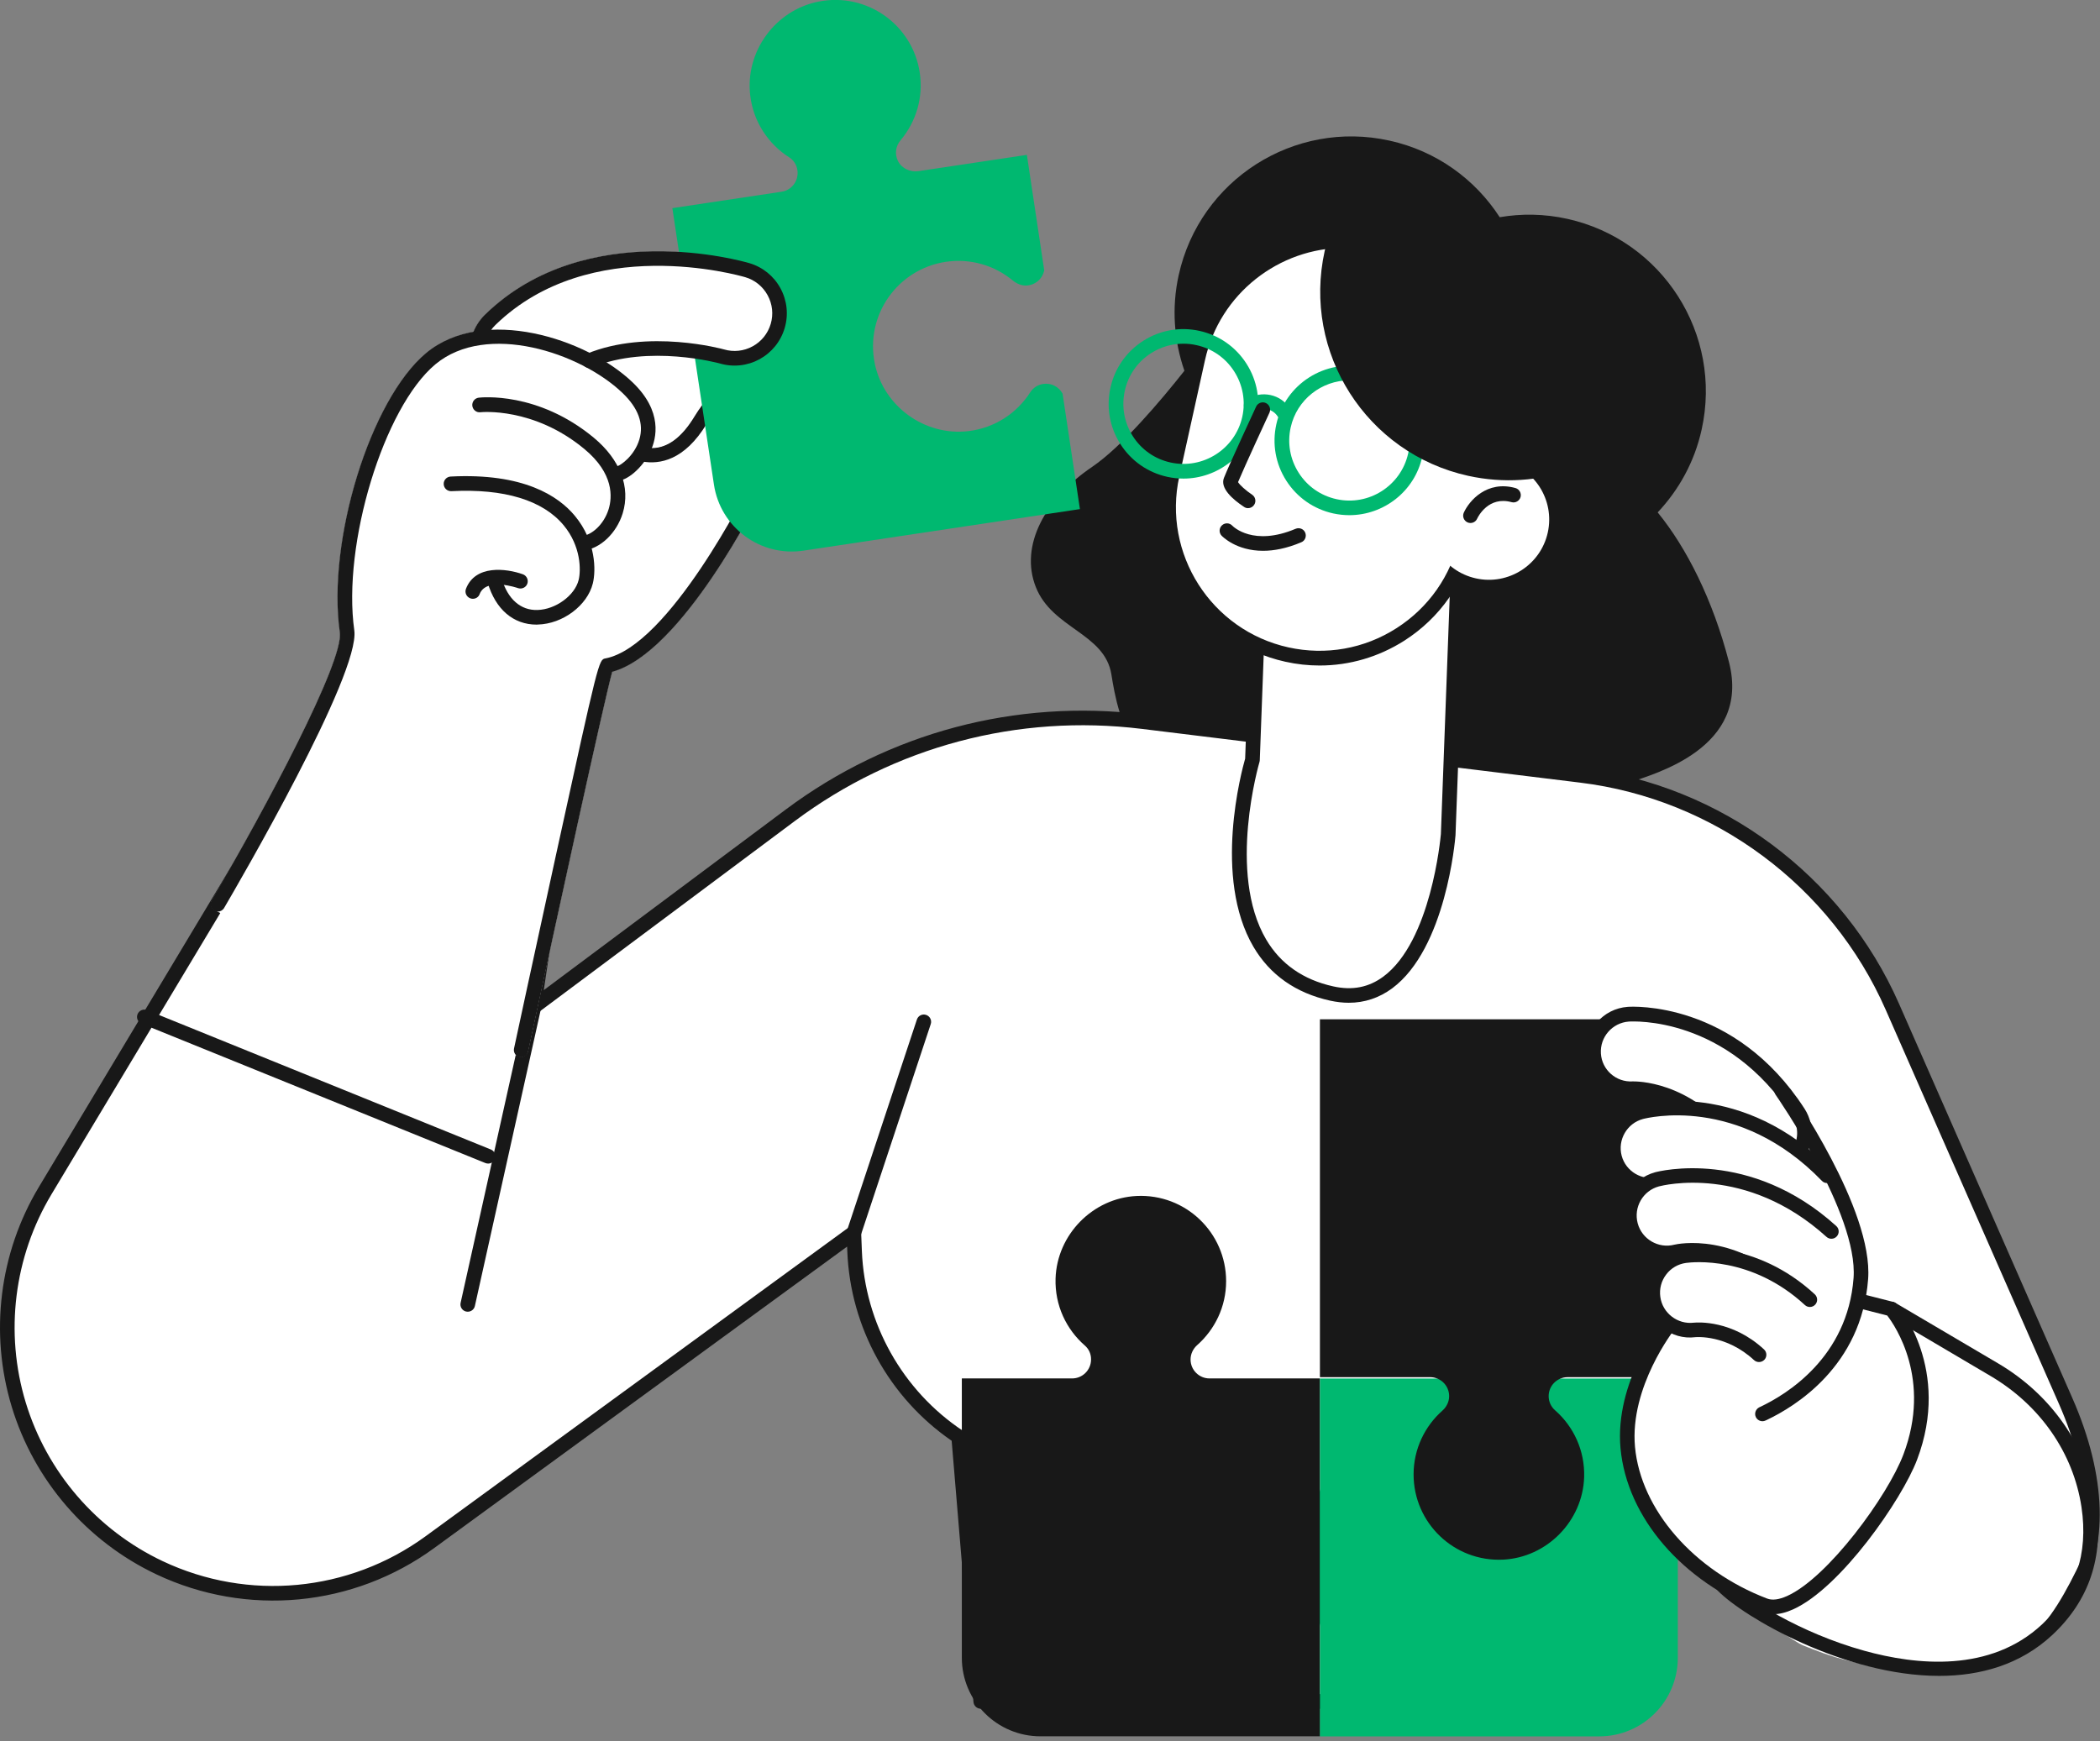 <svg width="287" height="238" viewBox="0 0 287 238" fill="none" xmlns="http://www.w3.org/2000/svg">
<rect x="0" y="0" width="287" height="238" fill="#808080" stroke="none"/>
<g clip-path="url(#clip0_18_944)">
<path d="M236.29 90.49C234.1 82 230.49 74.86 226.55 70.04C229.44 66.97 231.59 63.13 232.56 58.71C235.44 45.68 227.21 32.79 214.18 29.91C211.05 29.22 207.93 29.18 204.96 29.69C201.63 24.54 196.35 20.64 189.89 19.22C176.86 16.34 163.97 24.57 161.09 37.6C160.09 42.12 160.46 46.61 161.87 50.68C158.6 54.82 153.31 61.07 149.24 63.83C142.89 68.13 139.31 74.54 141.56 80.24C143.81 85.95 150.98 86.54 151.89 92.19C152.8 97.85 154.93 110.22 172.77 110.2C190.61 110.17 202.34 118.22 210.4 112.31C218.46 106.4 220 107.98 222.94 106.89C225.88 105.8 239.35 102.32 236.29 90.49Z" fill="#181818"/>
<path d="M225.25 232.57H134.04L131.02 196.39C122.5 190.71 117.21 181.29 116.8 171.05L116.7 168.5L58.76 210.8C48.01 218.65 33.83 219.99 21.8 214.3C2.38 205.11 -4.88 181.18 6.18 162.75L44.34 99.15L76 117.24L72.98 137.59L108.02 111.43C121.82 101.13 139.05 96.55 156.14 98.64L216.08 105.99C234.85 108.29 251.02 120.31 258.62 137.62L282.3 191.5C289.87 208.72 286.05 224.79 267.24 224.79C254.28 225.63 241.71 220.22 233.4 210.24L227.5 203.16L225.25 232.57Z" fill="white"/>
<path d="M225.25 233.57H134.04C133.52 233.57 133.09 233.17 133.04 232.65L130.06 196.94C121.53 191.07 116.21 181.44 115.8 171.08L115.77 170.4L59.35 211.6C48.3 219.67 33.74 221.05 21.37 215.2C11.86 210.7 4.65 202.35 1.6 192.28C-1.45 182.21 -0.1 171.26 5.32 162.24L43.48 98.64C43.76 98.17 44.36 98.02 44.83 98.29L76.49 116.38C76.85 116.58 77.04 116.99 76.98 117.39L74.32 135.34L107.42 110.63C121.49 100.13 138.83 95.52 156.26 97.65L216.2 105C235.22 107.33 251.83 119.68 259.54 137.22L283.22 191.1C287.93 201.82 288.21 211.67 283.99 218.14C280.72 223.15 274.93 225.8 267.24 225.8C254.09 226.64 241.12 221.08 232.63 210.89L228.31 205.7L226.24 232.64C226.2 233.17 225.77 233.57 225.25 233.57ZM134.96 231.57H224.32L226.51 203.09C226.54 202.68 226.82 202.34 227.2 202.21C227.59 202.09 228.01 202.21 228.27 202.52L234.17 209.6C242.25 219.3 254.58 224.6 267.18 223.79C274.22 223.79 279.43 221.45 282.32 217.04C286.17 211.15 285.83 201.99 281.39 191.9L257.71 138.02C250.28 121.12 234.28 109.22 215.96 106.98L156.02 99.63C139.11 97.56 122.27 102.03 108.62 112.23L73.58 138.39C73.25 138.63 72.82 138.65 72.47 138.45C72.12 138.24 71.93 137.85 71.99 137.45L74.91 117.77L44.69 100.5L7.03 163.26C1.91 171.8 0.62 182.16 3.51 191.69C6.4 201.22 13.22 209.13 22.22 213.39C33.93 218.93 47.7 217.63 58.17 209.99L116.11 167.69C116.41 167.47 116.8 167.44 117.13 167.6C117.46 167.76 117.68 168.09 117.69 168.46L117.79 171.01C118.19 180.89 123.33 190.07 131.57 195.56C131.82 195.73 131.99 196.01 132.01 196.31L134.96 231.57Z" fill="#181818"/>
<path d="M63.93 179.3C63.86 179.3 63.78 179.29 63.71 179.28C63.17 179.16 62.83 178.63 62.95 178.09L72 137.38C72.12 136.84 72.65 136.5 73.19 136.62C73.73 136.74 74.07 137.27 73.95 137.81L64.9 178.52C64.8 178.98 64.39 179.3 63.93 179.3Z" fill="#181818"/>
<path d="M197.92 114.07L199.52 71.12L172.43 70.11L171.17 103.86C171.17 103.86 162.88 131.58 182 135.8C195.96 138.89 197.92 114.07 197.92 114.07Z" fill="white"/>
<path d="M184.33 137.07C183.51 137.07 182.66 136.97 181.78 136.78C177.09 135.74 173.57 133.27 171.31 129.43C165.73 119.93 169.71 105.31 170.17 103.7L171.42 70.08C171.44 69.53 171.88 69.08 172.46 69.12L199.55 70.13C199.82 70.14 200.07 70.25 200.25 70.45C200.43 70.64 200.53 70.9 200.52 71.17L198.92 114.12C198.92 114.13 198.92 114.15 198.92 114.16C198.87 114.79 197.62 129.65 190.26 135.1C188.48 136.41 186.49 137.07 184.33 137.07ZM173.39 71.15L172.17 103.9C172.17 103.98 172.15 104.07 172.13 104.15C172.09 104.3 167.69 119.33 173.04 128.42C175.01 131.76 178.09 133.92 182.21 134.83C184.82 135.41 187.06 134.97 189.06 133.49C195.58 128.66 196.86 114.62 196.92 114.02L198.48 72.09L173.39 71.15Z" fill="#181818"/>
<path d="M58.25 48.3C60.12 46.74 62.35 45.81 64.74 45.38C64.75 45.36 64.74 45.34 64.75 45.32C65.12 44.44 65.66 43.66 66.34 42.99C80.11 29.62 101.48 35.73 102.39 36C104.21 36.54 105.71 37.75 106.62 39.41C107.53 41.08 107.73 43 107.2 44.81C106.71 46.46 105.67 47.85 104.23 48.77C104.34 48.74 104.46 48.71 104.57 48.69C106.28 48.38 107.84 48.76 109.22 49.84C109.78 50.28 111.09 51.3 104.11 67.28C103.66 68.19 93.17 89.24 83.65 91.78C82.56 95.71 76.29 124.45 72.16 143.71C72.1 144 71.91 144.24 71.65 144.37C71.39 144.5 71.08 144.5 70.82 144.37L29.36 124.44C29.34 124.43 29.31 124.42 29.29 124.4C29.24 124.37 29.21 124.33 29.17 124.3C29.12 124.26 29.07 124.22 29.03 124.18C28.99 124.13 28.97 124.08 28.94 124.02C28.91 123.97 28.88 123.92 28.86 123.86C28.84 123.8 28.84 123.74 28.83 123.68C28.82 123.62 28.81 123.56 28.82 123.5C28.83 123.44 28.85 123.38 28.87 123.32C28.88 123.27 28.88 123.22 28.91 123.17C28.92 123.16 28.93 123.15 28.93 123.14C28.94 123.13 28.94 123.11 28.94 123.1C36.3 110.55 47.05 90.42 46.48 86.41C44.72 73.9 50.65 54.65 58.25 48.3Z" fill="white"/>
<path d="M175.86 89.47C164.75 87.02 157.74 76.02 160.19 64.92L163.7 49.03C166.15 37.92 177.15 30.91 188.25 33.36C199.36 35.81 206.37 46.81 203.92 57.91L200.41 73.8C197.96 84.91 186.97 91.93 175.86 89.47Z" fill="white"/>
<path d="M180.35 90.97C178.79 90.97 177.21 90.8 175.65 90.45C164.02 87.88 156.65 76.33 159.22 64.7L162.73 48.81C165.3 37.18 176.84 29.81 188.48 32.38C200.11 34.95 207.48 46.5 204.91 58.13L201.4 74.02C200.16 79.65 196.79 84.46 191.93 87.57C188.41 89.81 184.42 90.97 180.35 90.97ZM183.81 33.87C174.82 33.87 166.69 40.11 164.68 49.24L161.17 65.13C158.84 75.68 165.53 86.16 176.08 88.49C181.19 89.62 186.44 88.69 190.85 85.87C195.26 83.05 198.31 78.69 199.44 73.58L202.95 57.69C205.28 47.14 198.59 36.66 188.04 34.33C186.62 34.02 185.2 33.87 183.81 33.87Z" fill="#181818"/>
<path d="M161.74 65.42C161.01 65.42 160.27 65.34 159.53 65.18C156.86 64.59 154.59 63 153.12 60.7C151.65 58.4 151.17 55.66 151.76 53C152.35 50.33 153.94 48.06 156.24 46.59C158.54 45.12 161.28 44.64 163.94 45.23C166.6 45.82 168.88 47.41 170.35 49.71C171.82 52.01 172.3 54.75 171.71 57.41C170.66 62.16 166.42 65.42 161.74 65.42ZM161.72 46.98C160.17 46.98 158.65 47.42 157.32 48.27C155.47 49.45 154.19 51.28 153.72 53.43C153.25 55.57 153.64 57.77 154.82 59.62C156 61.47 157.83 62.75 159.98 63.22C164.4 64.19 168.8 61.39 169.78 56.97C170.25 54.83 169.86 52.63 168.68 50.78C167.5 48.93 165.67 47.65 163.52 47.18C162.91 47.04 162.31 46.98 161.72 46.98Z" fill="#00B870"/>
<path d="M184.41 70.42C183.68 70.42 182.94 70.34 182.2 70.18C179.54 69.59 177.26 68 175.79 65.7C174.32 63.4 173.84 60.66 174.43 58C175.64 52.5 181.11 49.01 186.61 50.23C192.11 51.45 195.6 56.91 194.38 62.41C193.34 67.17 189.1 70.42 184.41 70.42ZM184.41 51.99C180.64 51.99 177.23 54.61 176.39 58.44C175.92 60.58 176.31 62.78 177.49 64.63C178.67 66.48 180.5 67.76 182.65 68.23C187.07 69.21 191.47 66.4 192.45 61.98C193.43 57.56 190.62 53.16 186.2 52.18C185.59 52.05 185 51.99 184.41 51.99Z" fill="#00B870"/>
<path d="M175.46 57.39C175.13 57.39 174.81 57.23 174.62 56.93C174.3 56.43 173.8 56.08 173.22 55.95C172.63 55.82 172.04 55.93 171.53 56.25C171.07 56.55 170.45 56.41 170.15 55.95C169.85 55.48 169.99 54.87 170.45 54.57C171.4 53.96 172.54 53.76 173.64 54C174.75 54.24 175.69 54.9 176.3 55.86C176.6 56.33 176.46 56.94 175.99 57.24C175.83 57.34 175.64 57.39 175.46 57.39Z" fill="#00B870"/>
<path d="M170.57 69.46C170.38 69.46 170.19 69.41 170.02 69.29C168.46 68.26 166.72 66.73 167.27 65.33C167.97 63.56 171.52 55.9 171.67 55.58C171.9 55.08 172.5 54.86 173 55.09C173.5 55.32 173.72 55.92 173.49 56.42C173.45 56.5 170.03 63.9 169.2 65.9C169.41 66.28 170.29 67.07 171.12 67.62C171.58 67.92 171.71 68.55 171.4 69.01C171.21 69.3 170.89 69.46 170.57 69.46Z" fill="#181818"/>
<path d="M172.62 75.29C168.94 75.29 167.06 73.33 166.95 73.22C166.57 72.82 166.6 72.18 167 71.81C167.4 71.43 168.03 71.45 168.41 71.85C168.54 71.99 171.31 74.72 177.07 72.28C177.58 72.07 178.17 72.3 178.38 72.81C178.59 73.32 178.36 73.91 177.85 74.12C175.82 74.98 174.08 75.29 172.62 75.29Z" fill="#181818"/>
<path d="M211.53 72.79C210.55 77.23 206.15 80.04 201.71 79.06C197.27 78.08 194.46 73.68 195.44 69.24C196.42 64.8 200.82 61.99 205.26 62.98C209.71 63.96 212.51 68.35 211.53 72.79Z" fill="white"/>
<path d="M200.96 71.49C200.82 71.49 200.68 71.46 200.55 71.4C200.05 71.17 199.83 70.58 200.05 70.08C200.79 68.44 203.22 65.63 207.11 66.71C207.64 66.86 207.95 67.41 207.81 67.94C207.66 68.47 207.11 68.79 206.58 68.64C203.44 67.78 202.02 70.59 201.87 70.91C201.7 71.28 201.34 71.49 200.96 71.49Z" fill="#181818"/>
<path d="M195.95 30.57C191.09 29.5 186.25 29.88 181.87 31.41C181.54 32.35 181.26 33.32 181.04 34.31C177.97 48.21 186.75 61.97 200.65 65.04C205.51 66.11 210.35 65.73 214.73 64.2C215.06 63.26 215.34 62.29 215.56 61.3C218.63 47.4 209.85 33.64 195.95 30.57Z" fill="#181818"/>
<path d="M71.23 144.53C71.16 144.53 71.09 144.52 71.02 144.51C70.48 144.39 70.14 143.86 70.25 143.32C70.25 143.32 73.07 130.2 75.94 117.07C81.82 90.17 81.82 90.17 82.74 90C91.46 88.33 102.26 66.65 102.37 66.43C105.06 60.27 107.83 52.88 107.81 51.23C106.94 50.62 105.99 50.42 104.93 50.62C101.7 51.21 98.09 55.42 96.58 57.93C93.55 62.95 90.14 63.5 87.81 63.09C87.27 62.99 86.91 62.47 87 61.93C87.1 61.39 87.62 61.03 88.16 61.12C90.65 61.57 92.9 60.15 94.86 56.9C96.38 54.38 100.36 49.42 104.56 48.65C106.28 48.33 107.85 48.73 109.24 49.81C109.86 50.29 111.14 51.3 104.16 67.27C103.69 68.22 93.21 89.25 83.67 91.83C82.56 95.84 76.31 124.51 72.18 143.74C72.1 144.21 71.69 144.53 71.23 144.53Z" fill="#181818"/>
<path d="M86.41 52.28C90.22 55.92 89.8 59.31 89.04 61.25C91.2 61.26 93.17 59.81 94.91 56.93C96.09 54.98 98.74 51.58 101.83 49.78C100.7 50.01 99.53 49.97 98.4 49.63C98.31 49.6 90.17 47.35 82.8 49.51C84.16 50.38 85.39 51.31 86.41 52.28Z" fill="white"/>
<path d="M102.53 13.04C102.96 16.68 105.02 19.7 107.86 21.51C108.46 21.89 108.86 22.51 108.97 23.21L108.98 23.26C109.19 24.68 108.22 26 106.81 26.21L91.89 28.45L97.57 66.23C98.45 72.11 103.93 76.15 109.81 75.27L147.59 69.59L145.22 53.81C144.72 52.88 143.68 52.31 142.57 52.48C141.83 52.59 141.19 53.01 140.79 53.64C138.98 56.46 135.97 58.5 132.35 58.93C126.38 59.64 120.71 55.53 119.54 49.63C118.23 43.05 122.69 36.78 129.25 35.79C132.66 35.28 135.94 36.3 138.4 38.33C138.91 38.75 139.54 39.04 140.2 39.03C141.49 39.01 142.48 38.1 142.71 36.95L140.34 21.17L125.55 23.39C124.43 23.56 123.28 23.06 122.75 22.06C122.23 21.07 122.41 19.96 123.08 19.17C125.16 16.7 126.22 13.38 125.7 9.93C124.71 3.37 118.45 -1.09 111.86 0.22C105.93 1.4 101.82 7.07 102.53 13.04Z" fill="#00B870"/>
<path d="M166.73 224.54C170.39 224.65 173.68 223.07 175.89 220.53C176.36 219.99 177.03 219.69 177.74 219.69H177.79C179.22 219.69 180.38 220.85 180.38 222.28V237.35H218.55C224.49 237.35 229.3 232.54 229.3 226.6V188.43H180.38V203.5C180.38 204.93 179.22 206.09 177.79 206.09C177.04 206.09 176.33 205.75 175.83 205.19C173.69 202.77 170.57 201.23 167.09 201.23C160.46 201.23 155.12 206.76 155.44 213.46C155.73 219.45 160.72 224.35 166.73 224.54Z" fill="#00B870"/>
<path d="M216.5 201.91C216.61 198.27 215.05 194.99 212.53 192.78C211.97 192.29 211.65 191.59 211.65 190.84C211.65 189.41 212.81 188.25 214.24 188.25H229.31V150.08C229.31 144.14 224.5 139.33 218.56 139.33H180.39V188.25H195.46C196.89 188.25 198.05 189.41 198.05 190.84C198.05 191.59 197.71 192.3 197.15 192.8C194.73 194.94 193.19 198.06 193.19 201.54C193.19 208.17 198.72 213.51 205.42 213.19C211.41 212.9 216.31 207.91 216.5 201.91Z" fill="#181818"/>
<path d="M144.26 174.77C144.15 178.43 145.73 181.72 148.27 183.93C148.81 184.4 149.11 185.07 149.11 185.78V185.83C149.11 187.26 147.95 188.42 146.52 188.42H131.45V226.59C131.45 232.53 136.26 237.34 142.2 237.34H180.37V188.42H165.3C163.87 188.42 162.71 187.26 162.71 185.83C162.71 185.08 163.05 184.37 163.61 183.87C166.03 181.73 167.57 178.61 167.57 175.13C167.57 168.5 162.04 163.16 155.34 163.48C149.35 163.77 144.45 168.76 144.26 174.77Z" fill="#181818"/>
<path d="M80.541 49.3C88.601 45.96 98.541 48.69 98.661 48.73C101.921 49.69 105.331 47.83 106.291 44.57C107.251 41.31 105.381 37.9 102.131 36.94C101.251 36.68 80.371 30.73 67.021 43.7C66.411 44.29 65.951 44.98 65.641 45.71L80.541 49.3Z" fill="white"/>
<path d="M80.54 50.3C80.15 50.3 79.78 50.07 79.62 49.68C79.41 49.17 79.65 48.58 80.16 48.37C88.56 44.89 98.84 47.73 98.94 47.76C100.26 48.15 101.65 48 102.86 47.34C104.07 46.68 104.94 45.59 105.33 44.28C105.72 42.96 105.57 41.57 104.91 40.36C104.25 39.15 103.16 38.27 101.85 37.89C100.99 37.64 80.67 31.83 67.72 44.41C67.22 44.89 66.83 45.46 66.56 46.09C66.35 46.6 65.76 46.84 65.25 46.62C64.74 46.41 64.5 45.82 64.72 45.31C65.09 44.43 65.63 43.64 66.32 42.97C80.11 29.58 101.51 35.7 102.41 35.97C104.24 36.51 105.75 37.73 106.66 39.4C107.57 41.08 107.78 43.01 107.24 44.84C106.7 46.67 105.48 48.18 103.81 49.1C102.13 50.01 100.2 50.22 98.37 49.68C98.28 49.66 88.67 47.01 80.92 50.22C80.79 50.27 80.66 50.3 80.54 50.3Z" fill="#181818"/>
<path d="M29.76 124.61C29.59 124.61 29.41 124.57 29.26 124.47C28.78 124.19 28.62 123.58 28.9 123.1C36.26 110.55 47 90.43 46.44 86.44C44.67 73.89 50.62 54.62 58.22 48.27C66.05 41.73 80.17 46.25 86.44 52.25C90.59 56.22 89.75 59.89 88.88 61.73C87.84 63.93 85.59 65.87 84.23 65.7C83.68 65.63 83.29 65.13 83.36 64.59C83.42 64.07 83.86 63.66 84.39 63.71C84.86 63.59 86.72 62.28 87.38 60.07C88.02 57.92 87.24 55.78 85.06 53.7C79.31 48.2 66.5 43.96 59.5 49.8C52.45 55.69 46.76 74.38 48.42 86.16C49.26 92.12 32.54 120.85 30.63 124.11C30.44 124.43 30.1 124.61 29.76 124.61Z" fill="#181818"/>
<path d="M79.67 75.26C79.16 75.26 78.72 74.87 78.68 74.35C78.63 73.8 79.03 73.31 79.58 73.26C80.83 73.14 82.52 71.74 83.18 69.6C83.68 67.97 83.92 64.74 79.87 61.38C72.91 55.6 65.73 56.34 65.66 56.35C65.11 56.42 64.62 56.02 64.55 55.47C64.49 54.92 64.88 54.43 65.42 54.36C65.75 54.32 73.49 53.48 81.15 59.83C84.76 62.83 86.2 66.6 85.1 70.17C84.26 72.89 82.02 75.01 79.78 75.23C79.73 75.26 79.7 75.26 79.67 75.26Z" fill="#181818"/>
<path d="M73.33 85.38C70.16 85.38 67.73 83.3 66.65 79.65C66.49 79.12 66.79 78.56 67.32 78.41C67.85 78.25 68.41 78.55 68.56 79.08C69.4 81.91 71.16 83.45 73.45 83.38C75.92 83.32 78.55 81.41 79.08 79.28C79.41 77.95 79.41 74.67 77.04 71.81C74.2 68.38 68.9 66.76 61.69 67.14C61.14 67.16 60.67 66.75 60.64 66.19C60.61 65.64 61.03 65.17 61.59 65.14C71.52 64.63 76.31 67.78 78.58 70.53C81.45 74 81.46 77.96 81.02 79.75C80.27 82.77 76.9 85.29 73.5 85.37C73.44 85.38 73.39 85.38 73.33 85.38Z" fill="#181818"/>
<path d="M64.62 81.85C64.5 81.85 64.38 81.83 64.26 81.78C63.74 81.58 63.49 81 63.68 80.49C64.95 77.18 69.16 77.68 71.46 78.5C71.98 78.69 72.25 79.26 72.07 79.78C71.89 80.3 71.31 80.57 70.79 80.39C70.75 80.37 66.44 78.88 65.55 81.21C65.41 81.61 65.03 81.85 64.62 81.85Z" fill="#181818"/>
<path d="M66.72 159.05C66.6 159.05 66.47 159.03 66.34 158.98L19.35 139.93C18.84 139.72 18.59 139.14 18.8 138.63C19.01 138.12 19.59 137.87 20.1 138.08L67.09 157.13C67.6 157.34 67.85 157.92 67.64 158.43C67.48 158.81 67.11 159.05 66.72 159.05Z" fill="#181818"/>
<path d="M262.1 182.13C262.1 182.13 273.83 188.51 275.69 190.41C277.55 192.31 289.15 203.28 284.6 212.93C280.05 222.58 276.13 227.92 265.04 228.23C254.84 228.51 249.38 226.07 246.46 224.93C244.24 224.07 229.16 212.61 229.16 212.61C229.16 212.61 233.8 216.62 237.39 217.87C250.96 222.57 266.56 199.64 262.1 182.13Z" fill="white"/>
<path d="M228.07 181.09C228.07 181.09 221.66 189.14 222.46 197.87C223.26 206.6 230.38 215.33 241.16 219.45C246.85 221.62 258.48 206.03 261.08 199.18C265.61 187.25 258.51 178.94 258.51 178.94L253.99 177.79L228.07 181.09Z" fill="white"/>
<path d="M242.33 220.65C241.79 220.65 241.28 220.56 240.81 220.38C229.93 216.23 222.34 207.43 221.47 197.96C220.64 188.93 227.02 180.81 227.29 180.46C227.64 180.03 228.26 179.96 228.69 180.3C229.12 180.64 229.19 181.27 228.85 181.71C228.79 181.79 222.7 189.56 223.45 197.78C224.24 206.36 231.49 214.69 241.51 218.51C242.21 218.78 243.13 218.66 244.24 218.16C249.83 215.65 257.98 204.49 260.13 198.82C264.02 188.56 259.01 181.23 257.92 179.82L253.72 178.75C253.18 178.61 252.86 178.07 253 177.53C253.14 176.99 253.68 176.67 254.22 176.81L258.74 177.96C258.94 178.01 259.12 178.12 259.25 178.28C259.56 178.64 266.68 187.18 262 199.53C259.94 204.97 251.56 217.07 245.05 219.99C244.08 220.43 243.17 220.65 242.33 220.65Z" fill="#181818"/>
<path d="M243.49 149.08C243.49 149.08 255.02 165.51 254.32 174.78C253.33 187.83 242.08 192.69 240.87 193.27L243.49 149.08Z" fill="white"/>
<path d="M265.02 229.08C252.12 229.08 238.33 221.08 234.77 217.44C234.38 217.04 234.39 216.41 234.79 216.03C235.19 215.64 235.82 215.65 236.2 216.05C238.66 218.57 246.06 223.22 254.77 225.64C261.96 227.64 272.02 228.64 279.09 222.03C283.62 217.8 285.43 212.41 284.47 206.01C283.36 198.62 278.83 192.08 272.03 188.08L258 179.8C257.52 179.52 257.37 178.91 257.65 178.43C257.93 177.95 258.54 177.8 259.02 178.08L273.07 186.36C280.39 190.67 285.27 197.73 286.47 205.72C287.53 212.81 285.52 218.79 280.47 223.5C276.1 227.56 270.65 229.08 265.02 229.08Z" fill="#181818"/>
<path d="M245.07 158.53C246.77 156.87 247.13 154.18 245.79 152.11C236.55 137.83 223.09 138.6 222.53 138.64C219.72 138.84 217.6 141.27 217.79 144.08C217.98 146.87 220.38 148.98 223.16 148.81C223.62 148.79 231.4 148.66 237.22 157.65C238.75 160.01 241.9 160.69 244.27 159.15C244.57 158.98 244.83 158.76 245.07 158.53Z" fill="white"/>
<path d="M241.51 160.99C241.08 160.99 240.65 160.95 240.22 160.85C238.63 160.51 237.27 159.57 236.38 158.2C230.84 149.64 223.51 149.82 223.19 149.81C219.91 150 217.01 147.46 216.78 144.14C216.55 140.79 219.09 137.87 222.45 137.63C223.04 137.58 237.06 136.78 246.62 151.55C248.19 153.98 247.83 157.21 245.76 159.23C245.47 159.51 245.15 159.77 244.81 159.99C243.82 160.66 242.67 160.99 241.51 160.99ZM223.26 147.82C224.49 147.82 232.29 148.19 238.07 157.12C238.66 158.04 239.58 158.67 240.65 158.9C241.72 159.13 242.82 158.93 243.74 158.33C243.97 158.18 244.19 158.01 244.38 157.82C245.77 156.46 246.01 154.29 244.96 152.66C236.04 138.86 223.15 139.61 222.61 139.64C220.35 139.8 218.64 141.76 218.79 144.02C218.94 146.25 220.87 147.95 223.11 147.82C223.13 147.82 223.18 147.82 223.26 147.82Z" fill="#181818"/>
<path d="M249.68 160.71C237.85 148.49 224.79 151.84 224.24 151.99C221.52 152.72 219.91 155.53 220.64 158.25C221.36 160.95 224.13 162.55 226.83 161.85C227.27 161.75 234.89 160.1 242.34 167.81L249.68 160.71Z" fill="white"/>
<path d="M242.35 168.81C242.09 168.81 241.83 168.71 241.63 168.51C234.53 161.18 227.37 162.76 227.07 162.83C223.87 163.66 220.55 161.72 219.69 158.51C218.82 155.26 220.75 151.91 224 151.03C224.57 150.88 238.19 147.38 250.42 160.02C250.8 160.42 250.79 161.05 250.4 161.43C250 161.81 249.37 161.81 248.99 161.41C237.58 149.61 225.06 152.82 224.53 152.96C222.35 153.55 221.05 155.81 221.63 157.99C222.21 160.14 224.44 161.45 226.6 160.89C226.97 160.8 235.2 158.98 243.08 167.12C243.46 167.52 243.45 168.15 243.06 168.53C242.85 168.72 242.6 168.81 242.35 168.81Z" fill="#181818"/>
<path d="M250.291 168.33C238.891 158.01 226.991 161.06 226.461 161.2C223.731 161.94 222.121 164.74 222.851 167.47C223.581 170.18 226.351 171.79 229.061 171.09C229.501 170.99 237.141 169.35 244.631 177.09L250.291 168.33Z" fill="white"/>
<path d="M244.64 178.1C244.38 178.1 244.12 178 243.92 177.8C236.8 170.44 229.6 172.01 229.3 172.08C226.09 172.91 222.76 170.96 221.89 167.74C221.01 164.48 222.95 161.12 226.2 160.24C226.72 160.1 239.16 156.91 250.96 167.59C251.37 167.96 251.4 168.59 251.03 169C250.66 169.41 250.03 169.44 249.62 169.07C238.62 159.11 227.21 162.04 226.72 162.17C224.53 162.76 223.23 165.03 223.82 167.22C224.4 169.39 226.65 170.7 228.82 170.14C229.19 170.05 237.45 168.24 245.36 176.41C245.74 176.81 245.73 177.44 245.34 177.82C245.14 178.01 244.89 178.1 244.64 178.1Z" fill="#181818"/>
<path d="M247.34 177.67C239.69 170.6 231.23 171.52 230.29 171.65C227.49 172.03 225.53 174.61 225.91 177.41C226.29 180.19 228.83 182.14 231.61 181.8C231.91 181.77 236.31 181.42 240.4 185.19L247.34 177.67Z" fill="white"/>
<path d="M240.39 186.18C240.15 186.18 239.9 186.09 239.71 185.91C235.93 182.42 231.87 182.77 231.7 182.78C228.43 183.2 225.37 180.84 224.92 177.53C224.7 175.91 225.12 174.3 226.11 173C227.1 171.7 228.53 170.86 230.15 170.64C231.14 170.51 240.02 169.53 248.02 176.92C248.43 177.3 248.45 177.93 248.08 178.33C247.71 178.74 247.07 178.76 246.67 178.39C239.35 171.63 231.32 172.51 230.43 172.63C229.34 172.78 228.37 173.34 227.71 174.22C227.04 175.1 226.76 176.18 226.91 177.27C227.21 179.49 229.27 181.07 231.49 180.8C232.03 180.75 236.72 180.42 241.08 184.45C241.49 184.83 241.51 185.46 241.14 185.86C240.93 186.08 240.66 186.18 240.39 186.18Z" fill="#181818"/>
<path d="M240.87 194.27C240.5 194.27 240.14 194.06 239.97 193.71C239.73 193.21 239.94 192.62 240.43 192.37L240.6 192.29C244.15 190.61 252.5 185.54 253.32 174.7C253.98 165.9 242.78 149.81 242.67 149.65C242.35 149.2 242.46 148.57 242.91 148.26C243.36 147.94 243.99 148.05 244.3 148.5C244.78 149.18 256.03 165.33 255.31 174.85C254.41 186.74 245.32 192.27 241.45 194.1L241.3 194.17C241.16 194.24 241.01 194.27 240.87 194.27Z" fill="#181818"/>
<path d="M116.7 169.5C116.6 169.5 116.49 169.48 116.39 169.45C115.87 169.28 115.58 168.71 115.76 168.19L125.31 139.36C125.48 138.84 126.05 138.55 126.57 138.73C127.09 138.9 127.38 139.47 127.2 139.99L117.65 168.82C117.51 169.23 117.12 169.5 116.7 169.5Z" fill="#181818"/>
</g>
<defs>
<clipPath id="clip0_18_944">
<rect width="286.97" height="237.34" fill="white"/>
</clipPath>
</defs>
</svg>
